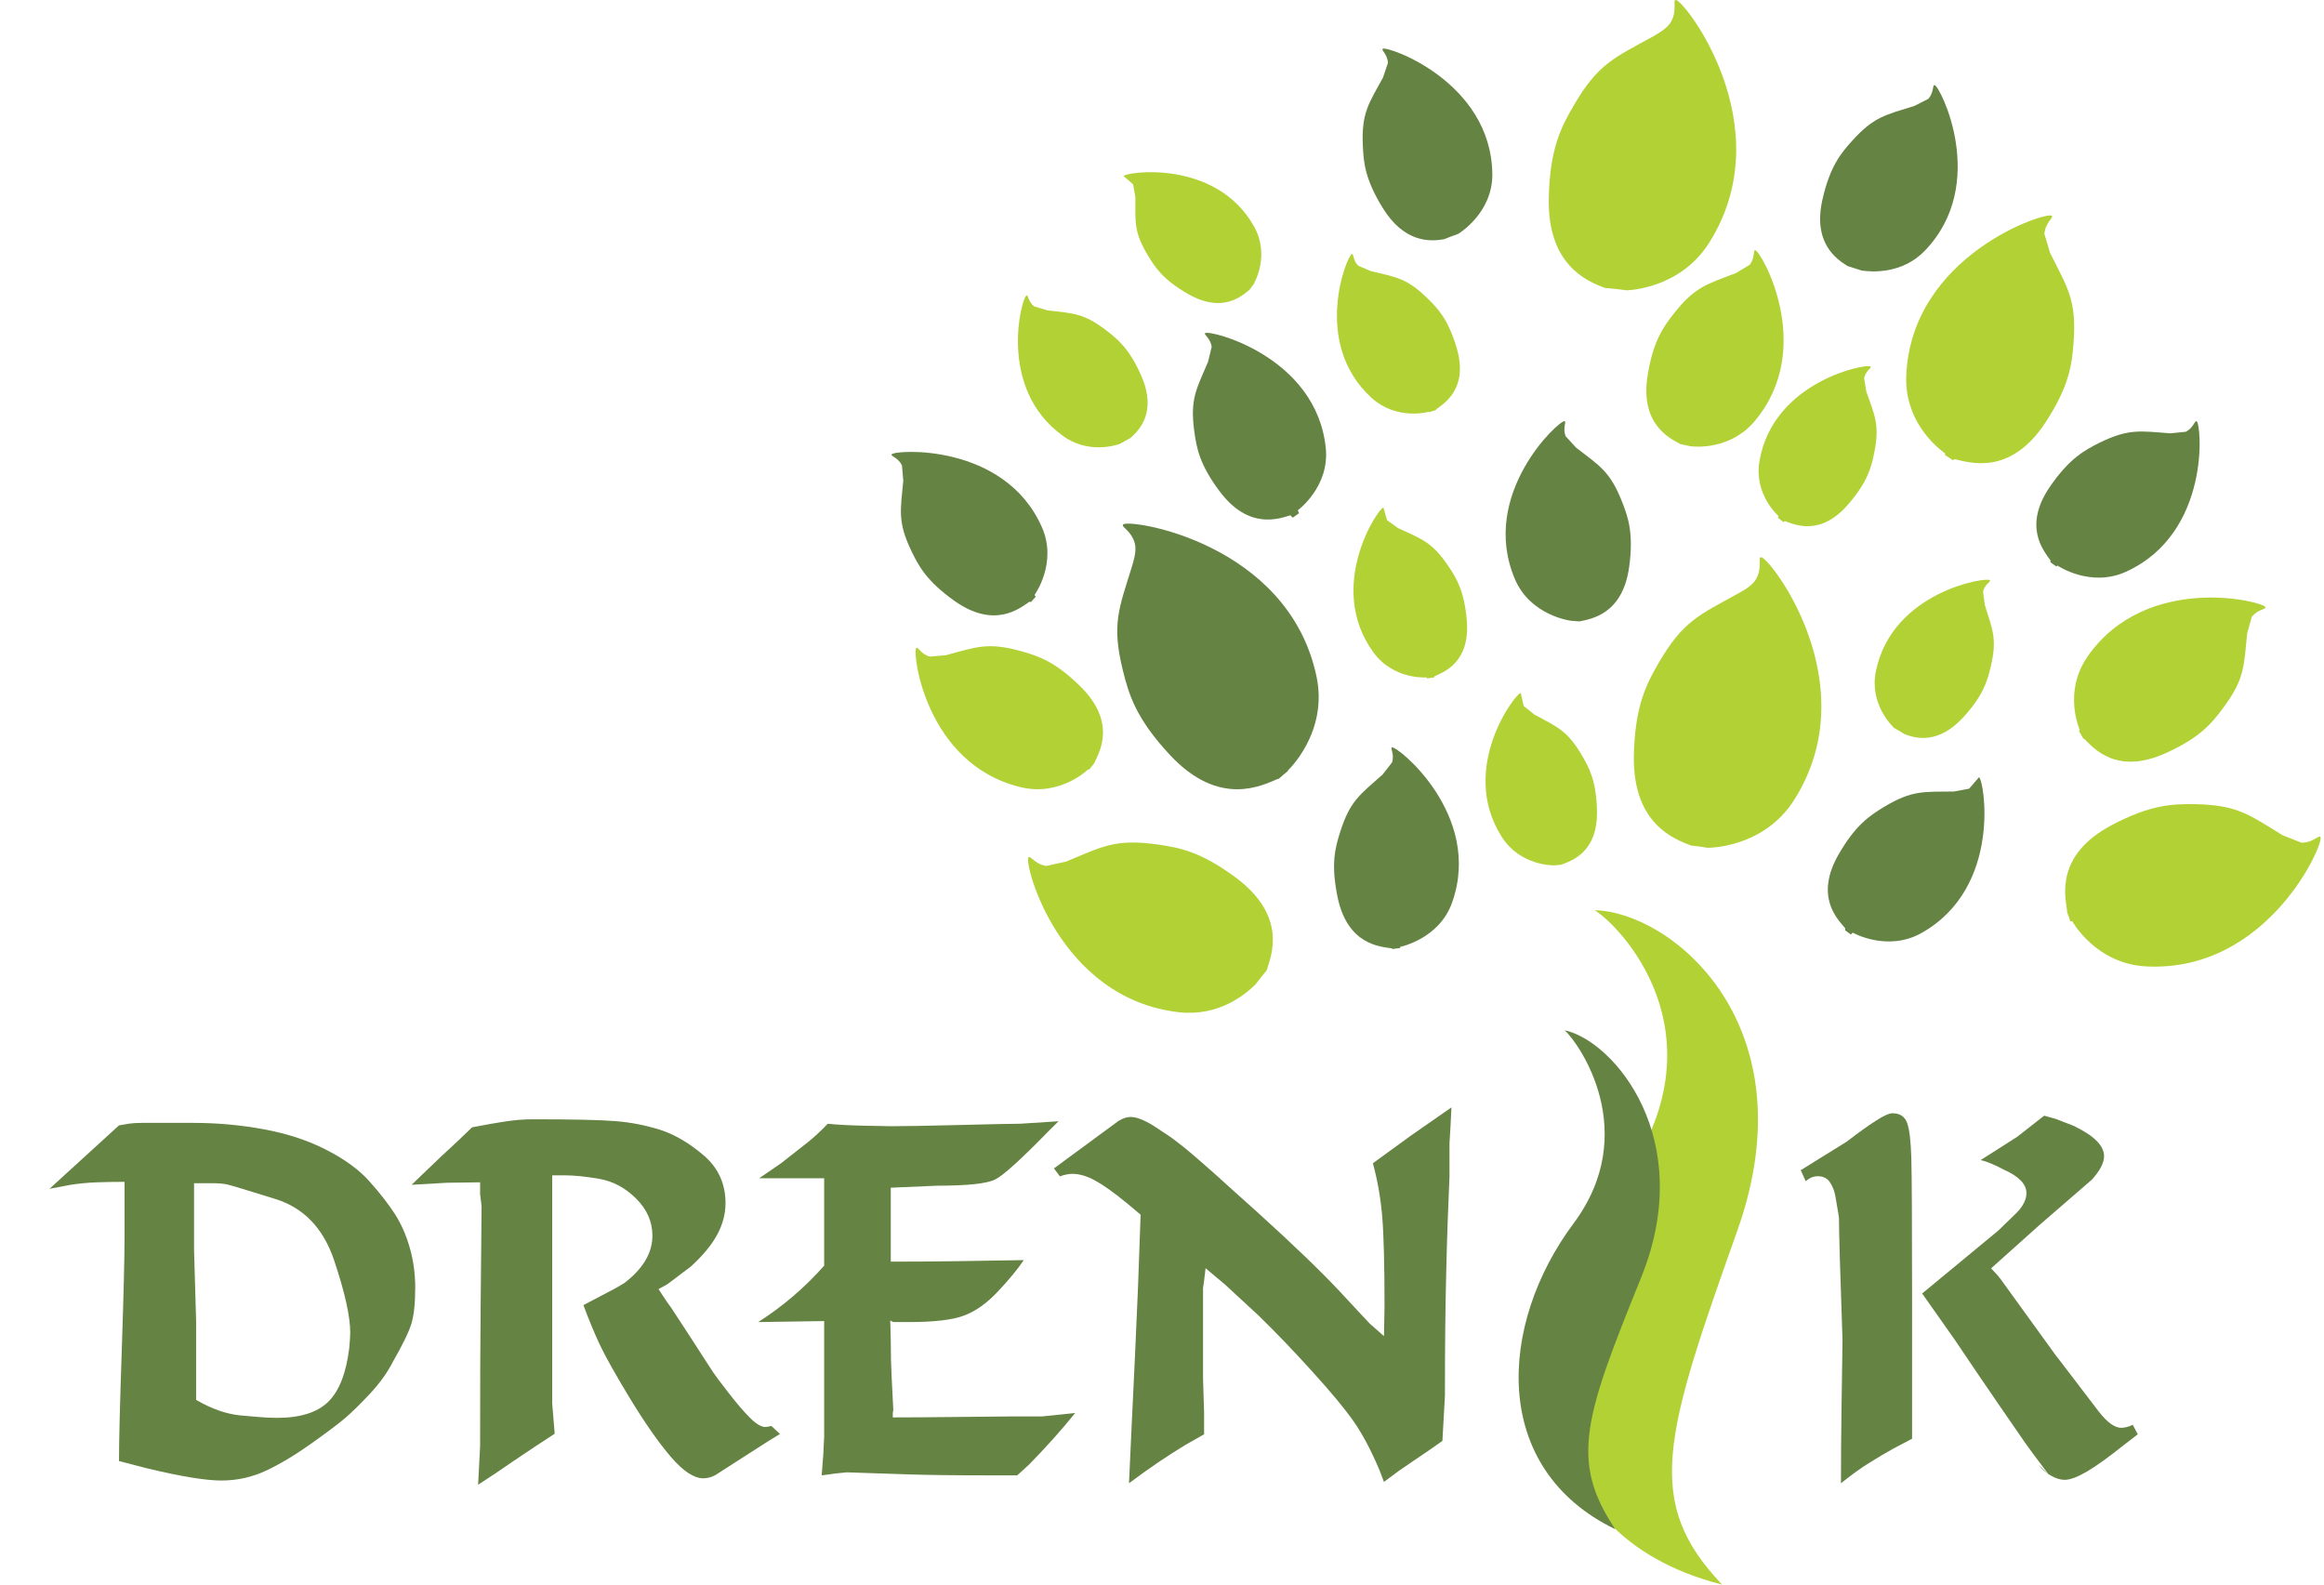 <svg width="44" height="30" viewBox="0 0 44 30" fill="none" xmlns="http://www.w3.org/2000/svg">
<g clip-path="url(#clip0_2040_4341)">
<path d="M23.66 5.483C23.691 5.44 23.721 5.398 23.752 5.356L23.748 5.352C23.748 5.352 24.047 4.837 23.745 4.292C23.025 2.999 21.303 3.255 21.273 3.334L21.453 3.489L21.496 3.735C21.496 4.209 21.466 4.393 21.733 4.835C21.873 5.07 22.022 5.292 22.485 5.561C23.146 5.944 23.514 5.602 23.66 5.483Z" fill="#B1D135"/>
<path d="M32.024 16.008C32.13 16.02 32.236 16.035 32.34 16.052V16.05C32.34 16.05 33.396 16.061 33.976 15.133C35.361 12.927 33.489 10.527 33.34 10.549C33.278 10.558 33.372 10.737 33.25 10.959C33.19 11.074 33.035 11.166 32.912 11.234C32.174 11.642 31.866 11.756 31.409 12.541C31.168 12.953 30.953 13.371 30.934 14.306C30.911 15.587 31.683 15.884 32.023 16.01L32.024 16.008Z" fill="#B1D135"/>
<path d="M30.381 5.451C30.524 5.462 30.665 5.478 30.806 5.497C31.059 5.481 31.879 5.365 32.366 4.585C33.747 2.378 31.874 -0.021 31.726 0C31.665 0.01 31.76 0.189 31.638 0.411C31.576 0.526 31.422 0.618 31.3 0.688C30.562 1.095 30.254 1.208 29.798 1.993C29.556 2.404 29.34 2.822 29.323 3.756C29.299 5.004 30.029 5.319 30.383 5.45L30.381 5.451Z" fill="#B1D135"/>
<path d="M43.933 15.846C43.901 15.803 43.801 15.952 43.575 15.955L43.217 15.814C42.582 15.425 42.364 15.24 41.559 15.225C41.136 15.219 40.719 15.232 39.986 15.619C38.904 16.189 39.101 16.974 39.136 17.243C39.136 17.247 39.134 17.251 39.132 17.255C39.155 17.318 39.178 17.382 39.199 17.446C39.219 17.441 39.232 17.438 39.232 17.438C39.232 17.438 39.673 18.251 40.643 18.297C42.95 18.407 44.013 15.951 43.933 15.847V15.846Z" fill="#B1D135"/>
<path d="M31.816 8.408C31.88 8.42 31.944 8.434 32.008 8.449C32.097 8.46 32.761 8.52 33.221 7.973C34.394 6.58 33.334 4.737 33.23 4.737C33.187 4.737 33.234 4.872 33.127 5.013L32.866 5.17C32.316 5.381 32.092 5.429 31.697 5.929C31.489 6.191 31.299 6.459 31.195 7.104C31.045 8.037 31.616 8.298 31.815 8.408H31.816Z" fill="#B1D135"/>
<path d="M36.83 8.585C36.83 8.585 36.826 8.596 36.82 8.611C36.871 8.645 36.923 8.678 36.974 8.713C36.992 8.7 37.008 8.692 37.017 8.695C37.283 8.754 38.056 9.018 38.725 8.001C39.177 7.311 39.228 6.903 39.259 6.481C39.318 5.686 39.148 5.453 38.816 4.794L38.706 4.428C38.726 4.204 38.886 4.124 38.847 4.085C38.748 3.997 36.186 4.827 36.091 7.112C36.051 8.077 36.829 8.585 36.829 8.585H36.83Z" fill="#B1D135"/>
<path d="M23.776 18.63C23.843 18.54 23.914 18.453 23.986 18.367C23.986 18.364 23.984 18.361 23.986 18.358C24.065 18.1 24.383 17.354 23.405 16.621C22.742 16.126 22.333 16.047 21.915 15.988C21.118 15.876 20.872 16.026 20.185 16.312L19.807 16.395C19.586 16.357 19.513 16.193 19.472 16.231C19.377 16.322 20.036 18.912 22.331 19.165C23.081 19.245 23.588 18.822 23.778 18.629L23.776 18.63Z" fill="#B1D135"/>
<path d="M39.523 12.432C39.052 13.106 39.377 13.823 39.377 13.823C39.377 13.823 39.37 13.829 39.359 13.837C39.39 13.888 39.419 13.939 39.448 13.99L39.46 13.986C39.624 14.148 40.059 14.688 41.007 14.257C41.65 13.967 41.876 13.694 42.088 13.406C42.497 12.861 42.483 12.618 42.545 11.991L42.633 11.678C42.752 11.529 42.904 11.541 42.891 11.496C42.862 11.387 40.639 10.828 39.522 12.431L39.523 12.432Z" fill="#B1D135"/>
<path d="M29.41 16.381C29.41 16.381 29.41 16.383 29.41 16.384C29.459 16.381 29.507 16.376 29.555 16.373V16.371C29.726 16.306 30.257 16.158 30.235 15.341C30.221 14.786 30.091 14.539 29.946 14.294C29.673 13.832 29.49 13.766 29.048 13.527L28.847 13.365L28.792 13.121C28.704 13.11 27.603 14.542 28.433 15.845C28.782 16.393 29.409 16.383 29.409 16.383L29.41 16.381Z" fill="#B1D135"/>
<path d="M20.125 8.254C20.584 8.583 21.077 8.447 21.202 8.404C21.27 8.365 21.337 8.327 21.406 8.29C21.567 8.143 21.909 7.807 21.609 7.118C21.387 6.61 21.172 6.43 20.947 6.257C20.518 5.927 20.322 5.934 19.825 5.875L19.578 5.8C19.46 5.704 19.473 5.584 19.435 5.594C19.348 5.615 18.866 7.35 20.126 8.253L20.125 8.254Z" fill="#B1D135"/>
<path d="M20.606 14.562C20.606 14.562 20.612 14.566 20.621 14.571C20.655 14.527 20.69 14.484 20.724 14.44C20.724 14.438 20.724 14.435 20.724 14.434C20.815 14.235 21.148 13.673 20.446 12.987C19.971 12.522 19.654 12.418 19.325 12.326C18.7 12.155 18.488 12.248 17.909 12.405L17.6 12.431C17.426 12.378 17.385 12.24 17.349 12.266C17.264 12.327 17.514 14.464 19.319 14.902C20.077 15.088 20.606 14.562 20.606 14.562Z" fill="#B1D135"/>
<path d="M27.052 7.796C27.052 7.796 27.054 7.8 27.057 7.805C27.102 7.789 27.147 7.773 27.193 7.759L27.191 7.749C27.338 7.639 27.811 7.362 27.576 6.577C27.417 6.046 27.226 5.842 27.021 5.643C26.633 5.266 26.439 5.25 25.951 5.132L25.714 5.03C25.607 4.92 25.634 4.804 25.597 4.808C25.509 4.82 24.822 6.486 25.966 7.531C26.448 7.969 27.05 7.796 27.05 7.796H27.052Z" fill="#B1D135"/>
<path d="M33.673 9.772C33.673 9.772 33.669 9.783 33.66 9.801C33.695 9.83 33.731 9.856 33.767 9.885L33.791 9.864C33.964 9.925 34.458 10.169 34.994 9.546C35.357 9.125 35.427 8.855 35.483 8.579C35.59 8.052 35.501 7.881 35.334 7.413L35.293 7.158C35.326 7.012 35.441 6.969 35.415 6.94C35.36 6.873 33.575 7.206 33.312 8.728C33.201 9.365 33.675 9.772 33.675 9.772H33.673Z" fill="#B1D135"/>
<path d="M35.847 13.766C35.847 13.766 35.847 13.768 35.844 13.772C35.917 13.813 35.988 13.854 36.059 13.899C36.278 13.984 36.701 14.093 37.173 13.578C37.547 13.166 37.625 12.9 37.69 12.621C37.815 12.101 37.727 11.928 37.578 11.454L37.544 11.198C37.582 11.054 37.697 11.016 37.674 10.985C37.619 10.917 35.824 11.197 35.516 12.708C35.386 13.344 35.847 13.766 35.847 13.766Z" fill="#B1D135"/>
<path d="M27.01 12.825C27.01 12.825 27.013 12.832 27.016 12.844C27.063 12.837 27.109 12.831 27.155 12.826V12.806C27.322 12.728 27.843 12.55 27.77 11.735C27.72 11.183 27.575 10.943 27.416 10.71C27.113 10.265 26.927 10.209 26.472 10L26.261 9.849L26.192 9.61C26.103 9.605 25.093 11.099 26.002 12.35C26.385 12.876 27.01 12.825 27.01 12.825Z" fill="#B1D135"/>
<path d="M24.191 14.747C24.191 14.747 24.202 14.747 24.208 14.747C24.267 14.695 24.325 14.644 24.386 14.595C24.384 14.591 24.382 14.588 24.382 14.588C24.382 14.588 25.153 13.871 24.924 12.801C24.382 10.261 21.356 9.814 21.264 9.93C21.224 9.98 21.418 10.042 21.485 10.287C21.52 10.414 21.473 10.585 21.433 10.718C21.187 11.52 21.041 11.811 21.259 12.691C21.373 13.155 21.509 13.604 22.148 14.291C23.091 15.304 23.907 14.863 24.192 14.747H24.191Z" fill="#658343"/>
<path d="M22.611 8.162C22.654 8.482 22.711 8.795 23.091 9.302C23.651 10.049 24.232 9.813 24.431 9.756L24.476 9.801C24.515 9.772 24.555 9.745 24.595 9.716C24.58 9.683 24.571 9.661 24.571 9.661C24.571 9.661 25.176 9.218 25.101 8.483C24.923 6.737 22.886 6.235 22.816 6.308C22.787 6.337 22.913 6.395 22.941 6.564L22.872 6.85C22.649 7.371 22.529 7.556 22.611 8.163V8.162Z" fill="#658343"/>
<path d="M38.821 10.645C38.859 10.671 38.897 10.698 38.933 10.725C38.946 10.714 38.953 10.707 38.953 10.707C38.953 10.707 39.575 11.133 40.252 10.824C41.861 10.091 41.681 8.018 41.588 7.975C41.548 7.958 41.537 8.093 41.385 8.174L41.09 8.204C40.52 8.161 40.303 8.111 39.75 8.382C39.46 8.527 39.18 8.682 38.819 9.203C38.287 9.969 38.7 10.436 38.82 10.607C38.825 10.614 38.824 10.627 38.82 10.645H38.821Z" fill="#658343"/>
<path d="M25.803 2.752C25.815 3.075 25.844 3.39 26.175 3.931C26.586 4.6 27.075 4.576 27.342 4.529C27.432 4.493 27.523 4.457 27.615 4.425V4.423C27.615 4.423 28.26 4.036 28.254 3.298C28.236 1.542 26.256 0.86 26.178 0.924C26.147 0.952 26.267 1.02 26.278 1.191L26.184 1.469C25.911 1.966 25.776 2.14 25.802 2.752H25.803Z" fill="#658343"/>
<path d="M19.482 11.396C19.489 11.392 19.503 11.393 19.52 11.397C19.55 11.362 19.581 11.328 19.611 11.294C19.595 11.276 19.586 11.265 19.586 11.265C19.586 11.265 20.026 10.66 19.727 9.983C19.02 8.375 16.926 8.515 16.881 8.603C16.863 8.641 17.001 8.658 17.077 8.81L17.102 9.103C17.048 9.667 16.992 9.881 17.256 10.433C17.397 10.725 17.549 11.004 18.066 11.373C18.829 11.916 19.309 11.514 19.482 11.398V11.396Z" fill="#658343"/>
<path d="M29.728 11.751C29.786 11.756 29.845 11.759 29.903 11.765C30.114 11.719 30.724 11.64 30.846 10.725C30.93 10.098 30.828 9.798 30.71 9.499C30.485 8.928 30.29 8.821 29.839 8.475L29.64 8.256C29.582 8.097 29.663 7.985 29.622 7.974C29.526 7.944 27.99 9.361 28.686 10.974C28.98 11.652 29.728 11.75 29.728 11.75V11.751Z" fill="#658343"/>
<path d="M26.343 17.953C26.349 17.953 26.355 17.96 26.362 17.967C26.411 17.96 26.46 17.954 26.509 17.948C26.509 17.934 26.51 17.926 26.51 17.926C26.51 17.926 27.25 17.78 27.494 17.083C28.08 15.426 26.45 14.115 26.354 14.15C26.316 14.167 26.405 14.269 26.356 14.434L26.174 14.667C25.747 15.044 25.561 15.162 25.375 15.746C25.277 16.053 25.196 16.359 25.323 16.979C25.51 17.893 26.137 17.922 26.343 17.953Z" fill="#658343"/>
<path d="M34.935 17.614C34.971 17.641 35.007 17.667 35.043 17.693C35.063 17.671 35.077 17.657 35.077 17.657C35.077 17.657 35.729 18.028 36.378 17.665C37.919 16.8 37.563 14.751 37.468 14.715L37.281 14.932L36.989 14.986C36.419 14.991 36.199 14.959 35.67 15.277C35.393 15.445 35.129 15.623 34.812 16.173C34.345 16.981 34.8 17.411 34.932 17.571C34.938 17.578 34.938 17.595 34.934 17.616L34.935 17.614Z" fill="#658343"/>
<path d="M34.983 5.038C35.072 5.065 35.16 5.093 35.247 5.122C35.425 5.149 36.009 5.196 36.441 4.748C37.666 3.48 36.726 1.618 36.627 1.611C36.583 1.608 36.621 1.741 36.51 1.871L36.246 2.005C35.7 2.176 35.481 2.207 35.069 2.663C34.851 2.903 34.65 3.149 34.507 3.765C34.313 4.603 34.773 4.908 34.983 5.039V5.038Z" fill="#658343"/>
<path d="M32.604 30C28.801 29.033 28.8 25.225 30.81 22.227C32.628 19.515 30.65 17.51 30.192 17.233C31.652 17.266 34.277 19.407 32.892 23.301C31.507 27.195 31.115 28.436 32.604 30Z" fill="#B1D135"/>
<path d="M30.583 28.953C28.2 27.798 28.372 25.068 29.792 23.162C31.075 21.44 29.905 19.76 29.624 19.506C30.555 19.707 32.133 21.561 31.072 24.185C30.011 26.809 29.705 27.652 30.584 28.954L30.583 28.953Z" fill="#658343"/>
<path d="M7.861 24.397C7.861 24.68 7.837 24.901 7.789 25.059C7.742 25.217 7.625 25.456 7.441 25.777C7.339 25.979 7.197 26.179 7.012 26.378C6.827 26.577 6.668 26.733 6.535 26.847C6.402 26.96 6.184 27.124 5.882 27.338C5.58 27.553 5.296 27.721 5.033 27.845C4.769 27.968 4.488 28.03 4.189 28.03C3.891 28.03 3.414 27.951 2.759 27.793L2.253 27.661C2.253 27.276 2.271 26.572 2.306 25.548C2.34 24.524 2.358 23.816 2.358 23.425V22.375C2.152 22.375 1.972 22.379 1.817 22.385C1.663 22.391 1.501 22.406 1.333 22.432L0.937 22.507L2.253 21.306C2.323 21.295 2.388 21.283 2.449 21.273C2.509 21.264 2.59 21.259 2.692 21.259H3.665C4.116 21.259 4.563 21.3 5.005 21.382C5.447 21.464 5.841 21.595 6.188 21.774C6.534 21.953 6.805 22.152 6.998 22.37C7.192 22.588 7.35 22.79 7.47 22.975C7.591 23.161 7.687 23.375 7.756 23.617C7.827 23.86 7.862 24.12 7.862 24.397H7.861ZM6.612 25.525C6.618 25.462 6.623 25.405 6.626 25.354C6.629 25.304 6.631 25.262 6.631 25.23C6.631 24.92 6.528 24.463 6.325 23.858C6.121 23.253 5.75 22.867 5.214 22.7C4.676 22.532 4.371 22.44 4.298 22.424C4.225 22.408 4.128 22.401 4.008 22.401H3.674V23.667L3.713 25.009V26.503C4.006 26.674 4.285 26.771 4.549 26.797C4.813 26.821 4.986 26.836 5.066 26.839C5.145 26.842 5.205 26.844 5.243 26.844C5.683 26.844 6.007 26.742 6.214 26.54C6.421 26.337 6.554 25.999 6.612 25.524V25.525Z" fill="#658343"/>
<path d="M14.767 27.148L14.537 27.29L13.594 27.895L13.536 27.932C13.459 27.971 13.387 27.988 13.316 27.988C13.138 27.988 12.933 27.852 12.701 27.582C12.47 27.312 12.211 26.942 11.928 26.477C11.645 26.01 11.451 25.663 11.346 25.437C11.241 25.21 11.141 24.967 11.046 24.709L11.656 24.388L11.818 24.293C12.174 24.021 12.352 23.723 12.352 23.395C12.352 23.13 12.249 22.896 12.043 22.691C11.836 22.486 11.602 22.362 11.342 22.318C11.082 22.273 10.865 22.252 10.693 22.252H10.455V26.575L10.502 27.144L10.111 27.4L9.729 27.656L9.396 27.884L9.052 28.11L9.09 27.383C9.09 26.255 9.093 25.367 9.1 24.718C9.105 24.069 9.111 23.441 9.118 22.838L9.09 22.61V22.384L8.456 22.393L7.793 22.431L8.079 22.156L8.365 21.883L8.651 21.618L8.938 21.343C9.198 21.293 9.412 21.255 9.581 21.23C9.75 21.205 9.916 21.191 10.082 21.191C10.839 21.191 11.359 21.202 11.642 21.225C11.925 21.246 12.205 21.3 12.482 21.385C12.759 21.471 13.036 21.631 13.316 21.868C13.596 22.104 13.736 22.408 13.736 22.78C13.736 22.982 13.683 23.18 13.579 23.375C13.473 23.57 13.307 23.772 13.078 23.98L12.639 24.311L12.467 24.406L12.629 24.651L12.705 24.755L13.039 25.266L13.363 25.767C13.421 25.855 13.466 25.926 13.501 25.98C13.536 26.033 13.633 26.163 13.792 26.368C13.951 26.573 14.087 26.732 14.203 26.846C14.317 26.959 14.412 27.016 14.489 27.016C14.514 27.016 14.552 27.01 14.604 26.997L14.766 27.148H14.767Z" fill="#658343"/>
<path d="M20.357 26.751C20.223 26.916 20.092 27.07 19.965 27.213C19.838 27.356 19.679 27.526 19.488 27.723L19.259 27.932H18.705C18.075 27.932 17.564 27.926 17.17 27.913C16.776 27.901 16.397 27.888 16.035 27.875L15.834 27.895L15.557 27.932L15.588 27.526L15.604 27.196V25.011L14.355 25.03C14.819 24.734 15.236 24.378 15.604 23.962V22.307H14.374L14.785 22.025C15.026 21.838 15.199 21.702 15.304 21.618C15.41 21.533 15.532 21.42 15.672 21.276C15.863 21.295 16.101 21.307 16.387 21.313C16.674 21.319 16.835 21.322 16.873 21.322C17.115 21.322 17.546 21.315 18.166 21.299C18.786 21.283 19.169 21.275 19.315 21.275L20.041 21.228L19.869 21.398C19.341 21.941 18.999 22.251 18.843 22.33C18.688 22.408 18.324 22.448 17.752 22.448L16.865 22.486V23.886C17.287 23.886 17.706 23.883 18.124 23.877C18.542 23.871 18.962 23.864 19.383 23.857C19.269 24.027 19.106 24.224 18.896 24.448C18.686 24.672 18.472 24.825 18.252 24.907C18.033 24.989 17.685 25.03 17.208 25.03H16.913L16.855 25.001L16.865 25.388C16.865 25.629 16.87 25.855 16.881 26.069C16.892 26.284 16.902 26.491 16.913 26.693L16.903 26.75V26.835C17.234 26.835 17.661 26.832 18.186 26.826C18.71 26.82 19.011 26.817 19.088 26.817H19.727L20.357 26.751Z" fill="#658343"/>
<path d="M27.48 20.963L27.462 21.331L27.443 21.643V22.277C27.417 22.838 27.396 23.442 27.381 24.088C27.365 24.735 27.357 25.467 27.357 26.288V26.42L27.309 27.28L27.039 27.469L26.76 27.658L26.481 27.849L26.202 28.056L26.116 27.829C25.958 27.457 25.798 27.155 25.636 26.922C25.475 26.688 25.214 26.373 24.854 25.976C24.495 25.578 24.153 25.223 23.83 24.908L23.185 24.312L23.014 24.17L22.825 24.01L22.797 24.245L22.777 24.387V26.096L22.797 26.748V27.155L22.446 27.354C22.092 27.568 21.736 27.811 21.375 28.082L21.431 26.873L21.489 25.663L21.547 24.34L21.595 22.998L21.518 22.932L21.327 22.772C21.08 22.571 20.879 22.428 20.726 22.346C20.574 22.265 20.434 22.224 20.307 22.224C20.23 22.224 20.151 22.24 20.068 22.272L19.954 22.121L21.175 21.223C21.258 21.172 21.334 21.147 21.404 21.147C21.518 21.147 21.664 21.204 21.843 21.316L22.158 21.524C22.324 21.644 22.513 21.797 22.725 21.983C22.938 22.169 23.131 22.34 23.302 22.498L23.808 22.952C24.476 23.557 24.988 24.049 25.344 24.427L25.792 24.909L25.935 25.061L26.203 25.297L26.213 24.738C26.213 23.957 26.199 23.39 26.17 23.041C26.141 22.691 26.082 22.351 25.993 22.023L26.708 21.503L27.481 20.965L27.48 20.963Z" fill="#658343"/>
<path d="M36.199 27.24L35.84 27.429C35.694 27.511 35.542 27.601 35.385 27.699C35.228 27.796 35.051 27.924 34.855 28.082C34.855 27.603 34.858 27.141 34.865 26.697C34.871 26.253 34.878 25.811 34.884 25.37C34.839 24.09 34.817 23.319 34.817 23.055L34.807 22.988L34.749 22.647C34.731 22.546 34.696 22.458 34.645 22.382C34.594 22.307 34.518 22.269 34.417 22.269C34.334 22.269 34.258 22.3 34.188 22.363L34.093 22.155L34.961 21.616C35.184 21.446 35.367 21.313 35.515 21.219C35.661 21.124 35.766 21.077 35.83 21.077C35.97 21.077 36.061 21.137 36.106 21.256C36.151 21.375 36.177 21.599 36.187 21.927C36.196 22.255 36.201 23.139 36.201 24.582V27.238L36.199 27.24ZM40.472 27.156L40.215 27.355C39.922 27.588 39.688 27.757 39.51 27.861C39.332 27.965 39.192 28.017 39.09 28.017C39.008 28.017 38.921 27.989 38.828 27.936C38.736 27.883 38.658 27.815 38.595 27.733L38.785 27.913C38.569 27.629 38.422 27.431 38.342 27.317C38.263 27.203 38.095 26.959 37.837 26.584C37.579 26.209 37.304 25.804 37.012 25.369L36.392 24.489L37.833 23.298L38.185 22.957C38.306 22.831 38.366 22.708 38.366 22.588C38.366 22.418 38.223 22.27 37.937 22.144C37.867 22.106 37.793 22.07 37.713 22.035C37.634 22.001 37.562 21.977 37.499 21.964L38.195 21.52L38.701 21.123L38.911 21.18L39.253 21.312C39.641 21.496 39.836 21.688 39.836 21.889C39.836 22.015 39.759 22.163 39.606 22.333L38.614 23.192L37.697 24.013L37.821 24.146L37.887 24.23L38.928 25.669L38.995 25.754L39.739 26.729C39.898 26.931 40.038 27.032 40.16 27.032C40.229 27.032 40.303 27.012 40.379 26.975L40.474 27.154L40.472 27.156Z" fill="#658343"/>
</g>
<defs>
<clipPath id="clip0_2040_4341">
<rect width="43" height="30" fill="white" transform="translate(0.937 0)"/>
</clipPath>
</defs>
</svg>
